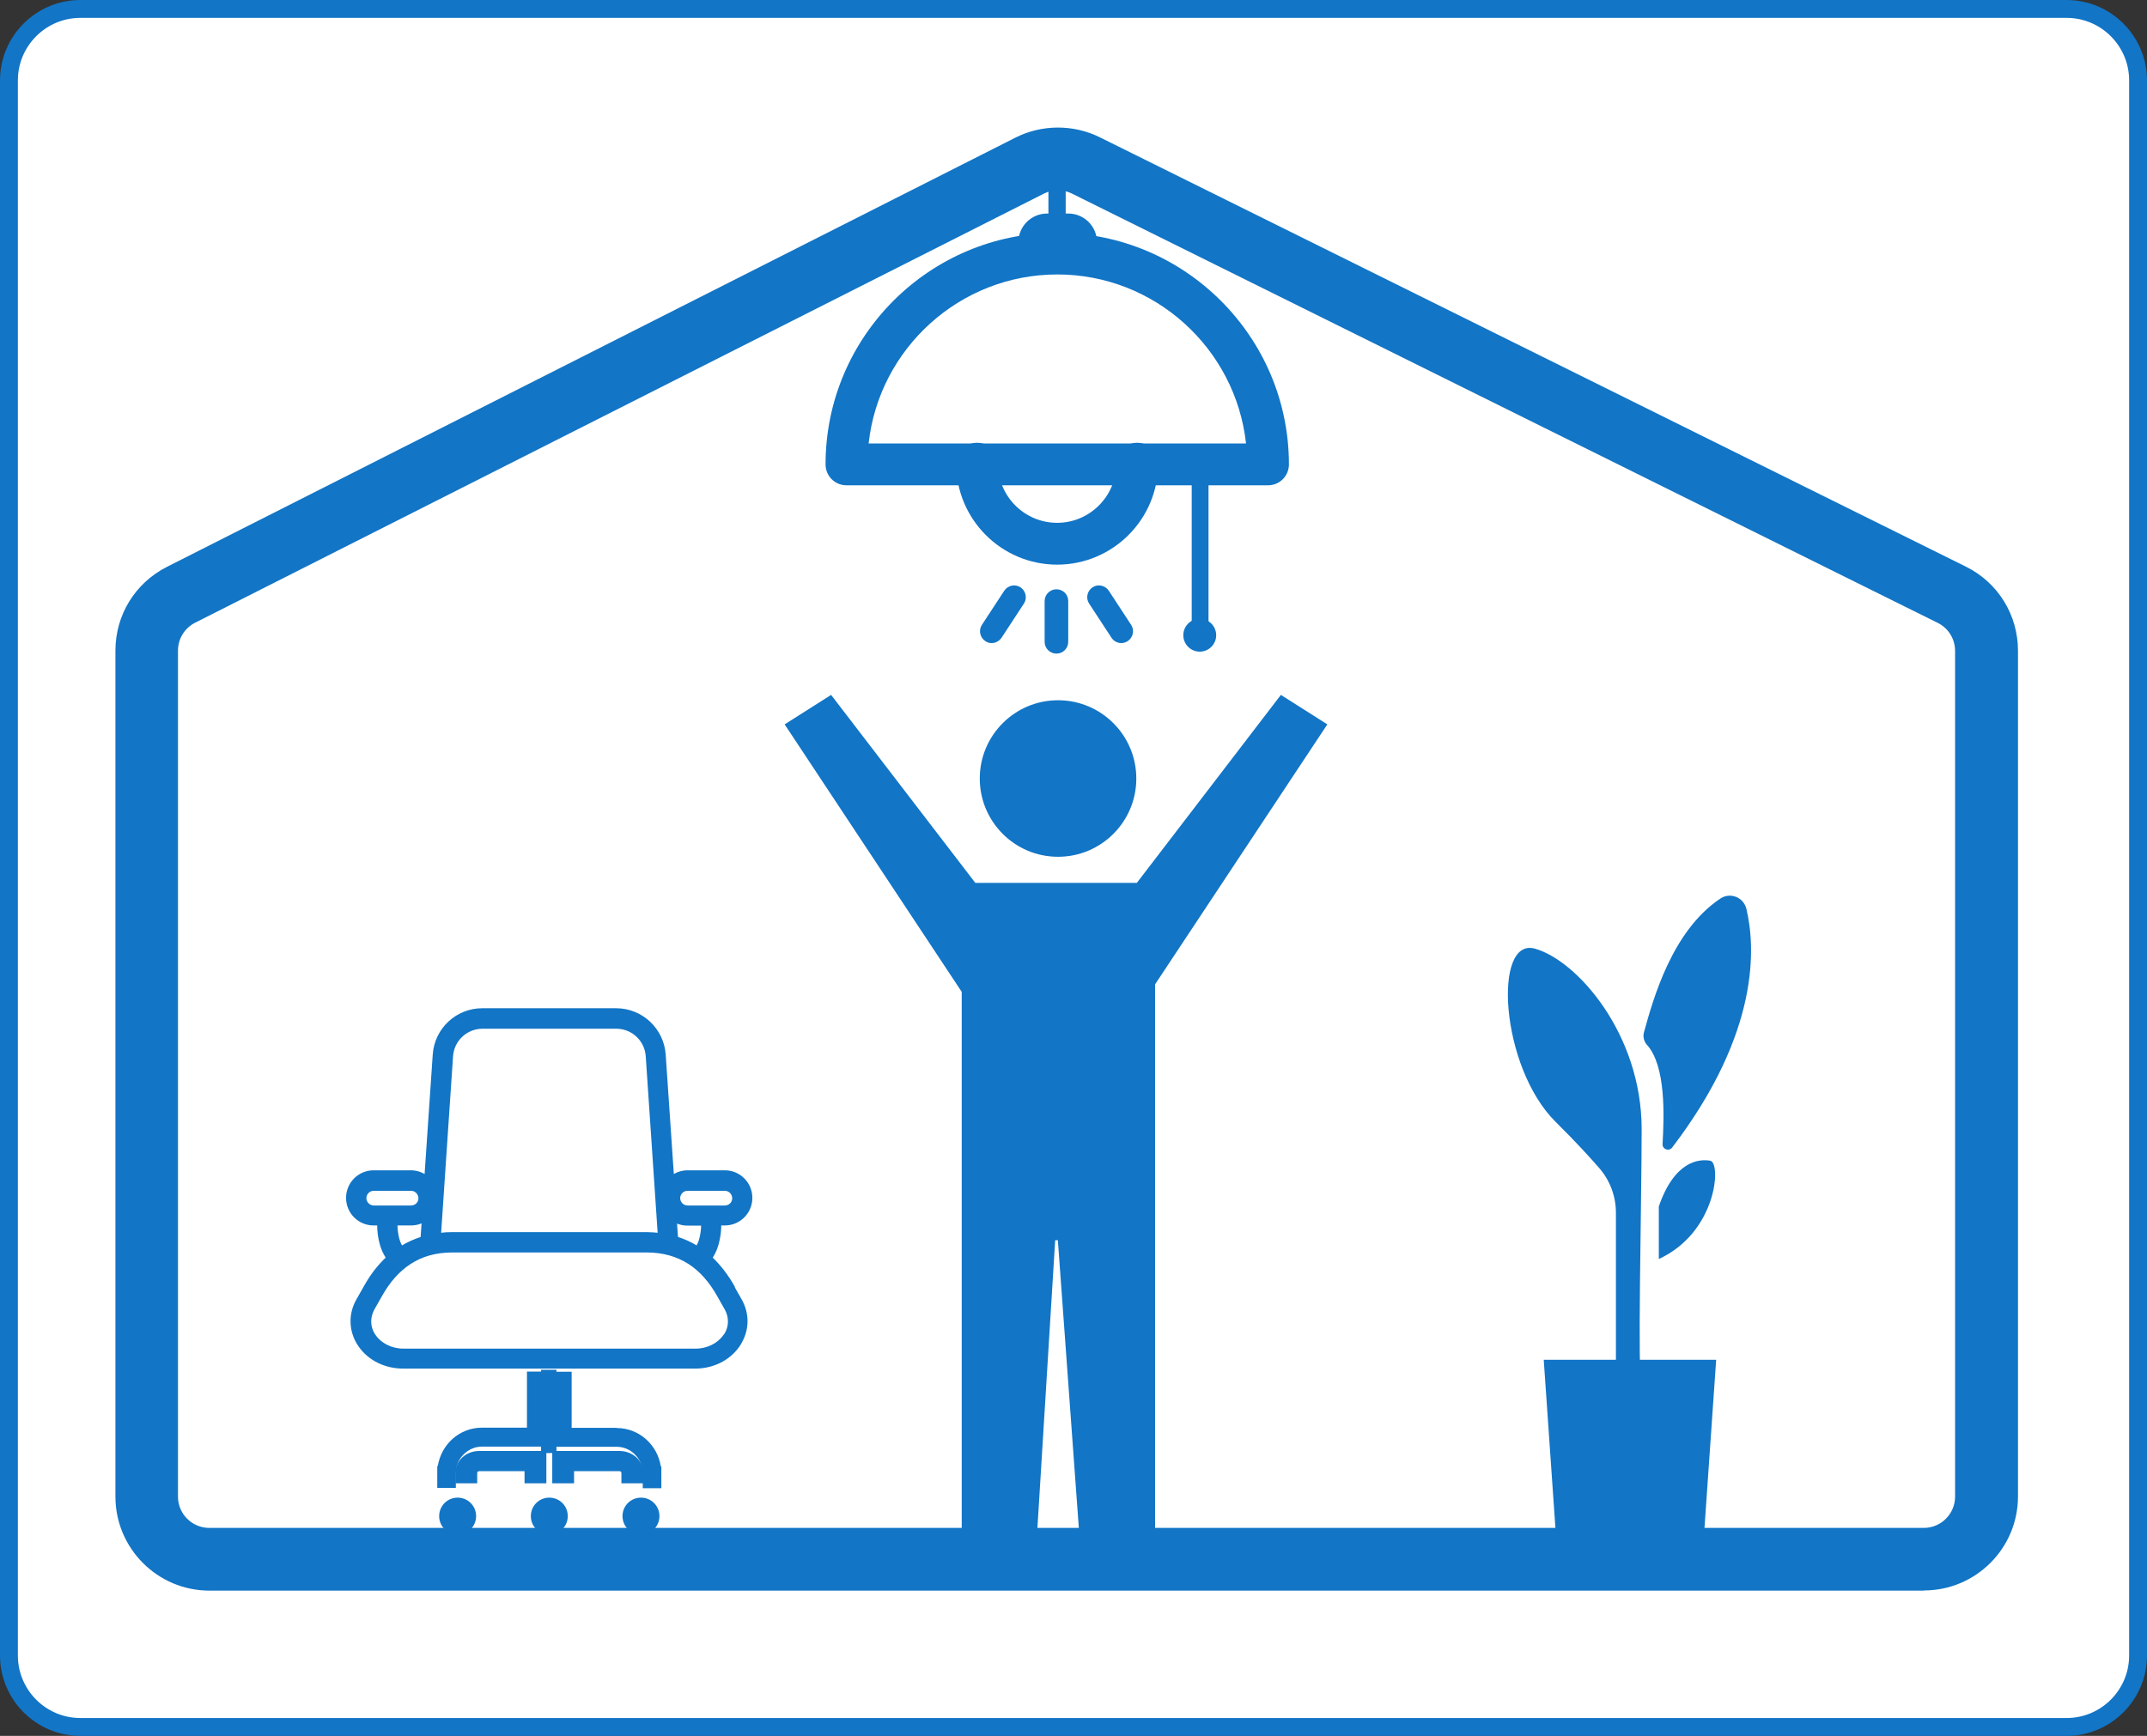 <svg width="800" height="647" viewBox="0 0 800 647" fill="none" xmlns="http://www.w3.org/2000/svg">
<rect x="0" y="0" width="800" height="647" fill="#333333" stroke="none"/>
<g clip-path="url(#clip0_2604_429)">
<path d="M770.037 3.33H29.962C15.253 3.33 3.329 15.257 3.329 29.969V617.031C3.329 631.743 15.253 643.67 29.962 643.67H770.037C784.747 643.67 796.671 631.743 796.671 617.031V29.969C796.671 15.257 784.747 3.33 770.037 3.33Z" fill="white"/>
<path d="M770.037 647H29.962C13.45 647 0 633.547 0 617.031V29.969C0 13.453 13.45 0 29.962 0H770.037C786.55 0 800 13.453 800 29.969V617.031C800 633.547 786.55 647 770.037 647ZM29.962 6.66C17.112 6.66 6.658 17.116 6.658 29.969V617.031C6.658 629.884 17.112 640.34 29.962 640.34H770.037C782.888 640.34 793.342 629.884 793.342 617.031V29.969C793.342 17.116 782.888 6.66 770.037 6.66H29.962Z" fill="#1275C6"/>
<path d="M716.904 592.856H78.036C58.727 592.856 43.013 577.139 43.013 557.825V242.483C43.013 229.164 50.404 217.243 62.255 211.249L378.394 51.28C388.181 46.352 399.9 46.286 409.754 51.147L732.484 211.182C744.469 217.11 751.927 229.164 751.927 242.55V557.759C751.927 577.072 736.213 592.789 716.904 592.789V592.856ZM394.174 70.927C392.376 70.927 390.578 71.326 388.914 72.192L72.709 232.094C68.781 234.092 66.317 238.088 66.317 242.483V557.825C66.317 564.285 71.577 569.48 77.969 569.48H716.837C723.296 569.48 728.489 564.219 728.489 557.825V242.617C728.489 238.155 726.026 234.159 722.031 232.161L399.367 72.126C397.769 71.326 395.972 70.927 394.174 70.927Z" fill="#1275C6"/>
<path d="M394.241 319.338C410.347 319.338 423.404 306.278 423.404 290.168C423.404 274.058 410.347 260.998 394.241 260.998C378.134 260.998 365.077 274.058 365.077 290.168C365.077 306.278 378.134 319.338 394.241 319.338Z" fill="#1275C6"/>
<path d="M494.582 269.988L477.27 259L423.604 329.061H363.412L309.68 259L292.368 269.988L358.352 369.686V582H385.784L393.175 462.257H394.174L402.896 582H430.395V366.889L494.582 269.988Z" fill="#1275C6"/>
<path d="M472.476 180.88H315.406C311.078 180.88 307.615 177.417 307.615 173.088C307.615 125.471 346.367 86.777 393.908 86.777C441.448 86.777 480.266 125.537 480.266 173.088C480.266 177.417 476.804 180.88 472.476 180.88ZM323.595 165.296H464.286C460.424 129.933 430.329 102.295 393.974 102.295C357.62 102.295 327.524 129.933 323.662 165.296H323.595Z" fill="#1275C6"/>
<path d="M393.908 210.45C373.134 210.45 356.288 193.534 356.288 172.822C356.288 168.493 359.75 165.03 364.078 165.03C368.406 165.03 371.868 168.493 371.868 172.822C371.868 185.009 381.789 194.866 393.908 194.866C406.026 194.866 415.947 184.943 415.947 172.822C415.947 168.493 419.409 165.03 423.737 165.03C428.065 165.03 431.527 168.493 431.527 172.822C431.527 193.601 414.615 210.45 393.908 210.45Z" fill="#1275C6"/>
<path d="M447.174 235.158C445.443 235.158 444.045 233.759 444.045 232.028V174.62C444.045 172.889 445.443 171.49 447.174 171.49C448.906 171.49 450.304 172.889 450.304 174.62V232.028C450.304 233.759 448.906 235.158 447.174 235.158Z" fill="#1275C6"/>
<path d="M447.041 242.55C450.24 242.55 452.834 239.956 452.834 236.756C452.834 233.556 450.24 230.962 447.041 230.962C443.842 230.962 441.248 233.556 441.248 236.756C441.248 239.956 443.842 242.55 447.041 242.55Z" fill="#1275C6" stroke="#1275C6" stroke-width="0.66" stroke-linecap="round" stroke-linejoin="round"/>
<path d="M393.641 243.616C391.244 243.616 389.247 241.684 389.247 239.22V224.036C389.247 221.638 391.178 219.64 393.641 219.64C396.105 219.64 398.036 221.572 398.036 224.036V239.22C398.036 241.618 396.105 243.616 393.641 243.616Z" fill="#1275C6"/>
<path d="M369.538 239.686C368.739 239.686 367.873 239.487 367.141 238.954C365.144 237.622 364.544 234.891 365.876 232.893L374.199 220.173C375.531 218.175 378.194 217.576 380.258 218.908C382.256 220.24 382.855 222.97 381.523 224.968L373.2 237.688C372.335 238.954 370.936 239.686 369.538 239.686Z" fill="#1275C6"/>
<path d="M417.811 239.686C416.413 239.686 415.015 239.02 414.149 237.688L405.826 224.968C404.494 222.97 405.094 220.24 407.091 218.908C409.089 217.576 411.819 218.175 413.15 220.173L421.473 232.893C422.805 234.891 422.206 237.622 420.208 238.954C419.476 239.42 418.61 239.686 417.811 239.686Z" fill="#1275C6"/>
<path d="M404.428 98.898H383.854C381.457 98.898 379.459 96.967 379.459 94.503V90.307C379.459 84.38 384.253 79.585 390.179 79.585H398.036C403.962 79.585 408.756 84.38 408.756 90.307V94.503C408.756 96.9 406.825 98.898 404.361 98.898H404.428ZM388.181 90.174H400.033C399.967 89.175 399.101 88.376 398.036 88.376H390.179C389.114 88.376 388.248 89.175 388.181 90.174Z" fill="#1275C6"/>
<path d="M396.438 62.869H391.311V83.181H396.438V62.869Z" fill="#1275C6" stroke="#1275C6" stroke-width="1.31" stroke-linecap="round" stroke-linejoin="round"/>
<path d="M273.392 479.439C271.128 475.443 268.398 471.847 265.202 468.784C265.202 468.717 265.268 468.65 265.335 468.584C266.733 466.386 267.532 463.988 267.932 461.791C268.331 459.859 268.464 458.061 268.464 456.463H270.062C275.589 456.463 280.05 452.001 280.05 446.473C280.05 440.946 275.589 436.484 270.062 436.484H256.213C254.216 436.484 252.351 437.083 250.82 438.082L247.757 393.062C247.091 383.538 239.168 376.079 229.58 376.079H179.709C170.121 376.079 162.197 383.471 161.531 393.062L158.469 438.082C156.937 437.083 155.073 436.484 153.075 436.484H139.226C133.7 436.484 129.238 440.946 129.238 446.473C129.238 452.001 133.7 456.463 139.226 456.463H140.824C140.824 458.661 141.09 461.325 141.889 464.055C142.355 465.587 143.021 467.119 143.953 468.584C143.953 468.584 144.02 468.717 144.087 468.784C140.891 471.78 138.161 475.377 135.897 479.439L133.034 484.501C131.635 486.965 130.903 489.695 130.903 492.426C130.903 495.689 131.902 498.952 133.899 501.75C137.495 506.878 143.62 509.808 150.146 509.808H259.076C265.601 509.808 271.66 506.878 275.256 501.75C277.187 498.952 278.252 495.689 278.252 492.426C278.252 489.695 277.52 486.965 276.122 484.501L273.258 479.439H273.392ZM256.213 443.543H270.062C271.727 443.543 273.059 444.875 273.125 446.606C273.125 448.271 271.794 449.603 270.062 449.603H256.213C254.548 449.603 253.217 448.271 253.15 446.606C253.15 444.941 254.482 443.543 256.213 443.543ZM256.213 456.53H261.54C261.54 458.261 261.273 460.326 260.741 462.124C260.474 463.056 260.075 463.922 259.675 464.588C257.412 463.189 254.948 462.057 252.351 461.258L251.952 455.597C253.217 456.197 254.682 456.53 256.213 456.53ZM168.523 393.661C168.922 387.734 173.849 383.138 179.775 383.138H229.646C235.572 383.138 240.499 387.734 240.899 393.661L245.36 459.793C243.895 459.66 242.364 459.526 240.766 459.526H168.656C167.058 459.526 165.526 459.593 164.062 459.793L168.523 393.661ZM139.293 449.603C137.628 449.603 136.296 448.271 136.23 446.606C136.23 444.941 137.561 443.543 139.293 443.543H153.142C154.806 443.543 156.138 444.875 156.205 446.606C156.205 448.271 154.873 449.603 153.142 449.603H139.293ZM157.403 455.597L157.004 461.258C154.407 462.124 151.943 463.189 149.68 464.588C149.014 463.456 148.481 462.057 148.215 460.459C147.948 459.127 147.815 457.728 147.815 456.463H153.142C154.673 456.463 156.072 456.13 157.403 455.531V455.597ZM269.729 497.82C267.599 500.884 263.604 502.948 259.209 502.948H150.279C145.884 502.948 141.889 500.884 139.759 497.82C138.56 496.155 138.027 494.291 138.027 492.492C138.027 490.961 138.427 489.429 139.226 487.964L142.089 482.902C145.019 477.708 148.548 473.645 152.876 470.848C157.203 468.051 162.264 466.519 168.722 466.519H240.832C247.291 466.519 252.351 468.118 256.679 470.848C261.007 473.645 264.536 477.708 267.466 482.902L270.329 487.964C271.128 489.429 271.527 490.961 271.527 492.492C271.527 494.357 270.995 496.155 269.796 497.82H269.729Z" fill="#1275C6" stroke="#1275C6" stroke-width="0.58" stroke-miterlimit="10"/>
<path d="M229.779 532.185H213V511.273H206.076V539.244H229.779C232.509 539.244 234.906 540.377 236.638 542.175C238.435 543.973 239.501 546.437 239.501 549.167V554.695H246.425V546.57H246.226C244.96 538.445 238.102 532.252 229.779 532.252V532.185Z" fill="#1275C6"/>
<path d="M239.434 552.564V548.968C239.434 544.639 235.572 541.109 230.845 541.109H206.076V552.564H213.6V548.035H230.845C231.377 548.035 231.844 548.435 231.844 548.968V552.564H239.367H239.434Z" fill="#1275C6" stroke="#1275C6" stroke-width="0.6" stroke-miterlimit="10"/>
<path d="M203.279 552.564V541.109H178.51C173.783 541.109 169.988 544.639 169.988 548.968V552.564H177.511V548.968C177.511 548.435 177.978 548.035 178.51 548.035H195.755V552.564H203.279Z" fill="#1275C6" stroke="#1275C6" stroke-width="0.6" stroke-miterlimit="10"/>
<path d="M169.854 549.101C169.854 546.37 170.92 543.906 172.717 542.108C174.515 540.31 176.912 539.178 179.576 539.178H203.279V511.207H196.355V532.118H179.576C171.253 532.118 164.395 538.312 163.129 546.437H162.93V554.562H169.854V549.034V549.101Z" fill="#1275C6"/>
<path d="M204.677 558.491C201.015 558.491 198.086 561.422 198.086 565.084C198.086 568.747 201.015 571.678 204.677 571.678C208.34 571.678 211.269 568.747 211.269 565.084C211.269 561.422 208.34 558.491 204.677 558.491Z" fill="#1275C6" stroke="#1275C6" stroke-width="0.58" stroke-miterlimit="10"/>
<path d="M170.52 558.491C166.858 558.491 163.928 561.422 163.928 565.084C163.928 568.747 166.858 571.678 170.52 571.678C174.182 571.678 177.112 568.747 177.112 565.084C177.112 561.422 174.182 558.491 170.52 558.491Z" fill="#1275C6" stroke="#1275C6" stroke-width="0.58" stroke-miterlimit="10"/>
<path d="M238.835 558.491C235.173 558.491 232.243 561.422 232.243 565.084C232.243 568.747 235.173 571.678 238.835 571.678C242.497 571.678 245.427 568.747 245.427 565.084C245.427 561.422 242.497 558.491 238.835 558.491Z" fill="#1275C6" stroke="#1275C6" stroke-width="0.58" stroke-miterlimit="10"/>
<path d="M207.341 510.541H201.615V541.575H207.341V510.541Z" fill="#1275C6"/>
<path d="M575.214 506.811L579.609 570.079H635.073L639.467 506.811H575.214Z" fill="#1275C6"/>
<path d="M611.702 516.068C610.037 514.403 611.702 448.405 611.702 420.9C611.702 385.27 587.532 357.898 571.885 353.569C556.238 349.24 558.968 397.59 579.609 418.103C587.532 425.961 592.659 431.622 596.055 435.551C599.983 440.147 602.114 446.007 602.114 452.001V528.789H611.769V516.068H611.702Z" fill="#1275C6"/>
<path d="M612.568 384.737C616.03 372.216 623.021 346.976 640.999 334.922C644.661 332.457 649.655 334.389 650.72 338.718C654.049 352.57 656.047 384.471 623.088 427.693C621.889 429.291 619.359 428.359 619.492 426.361C620.092 415.905 620.757 397.257 613.7 389.465C612.568 388.2 612.102 386.402 612.568 384.737Z" fill="#1275C6"/>
<path d="M618.094 449.67C623.953 432.621 633.142 431.888 637.27 432.621C641.398 433.354 639.8 459.26 618.094 469.25V449.603V449.67Z" fill="#1275C6"/>
</g>
<defs>
<clipPath id="clip0_2604_429">
<rect width="800" height="647" fill="white"/>
</clipPath>
</defs>
</svg>
